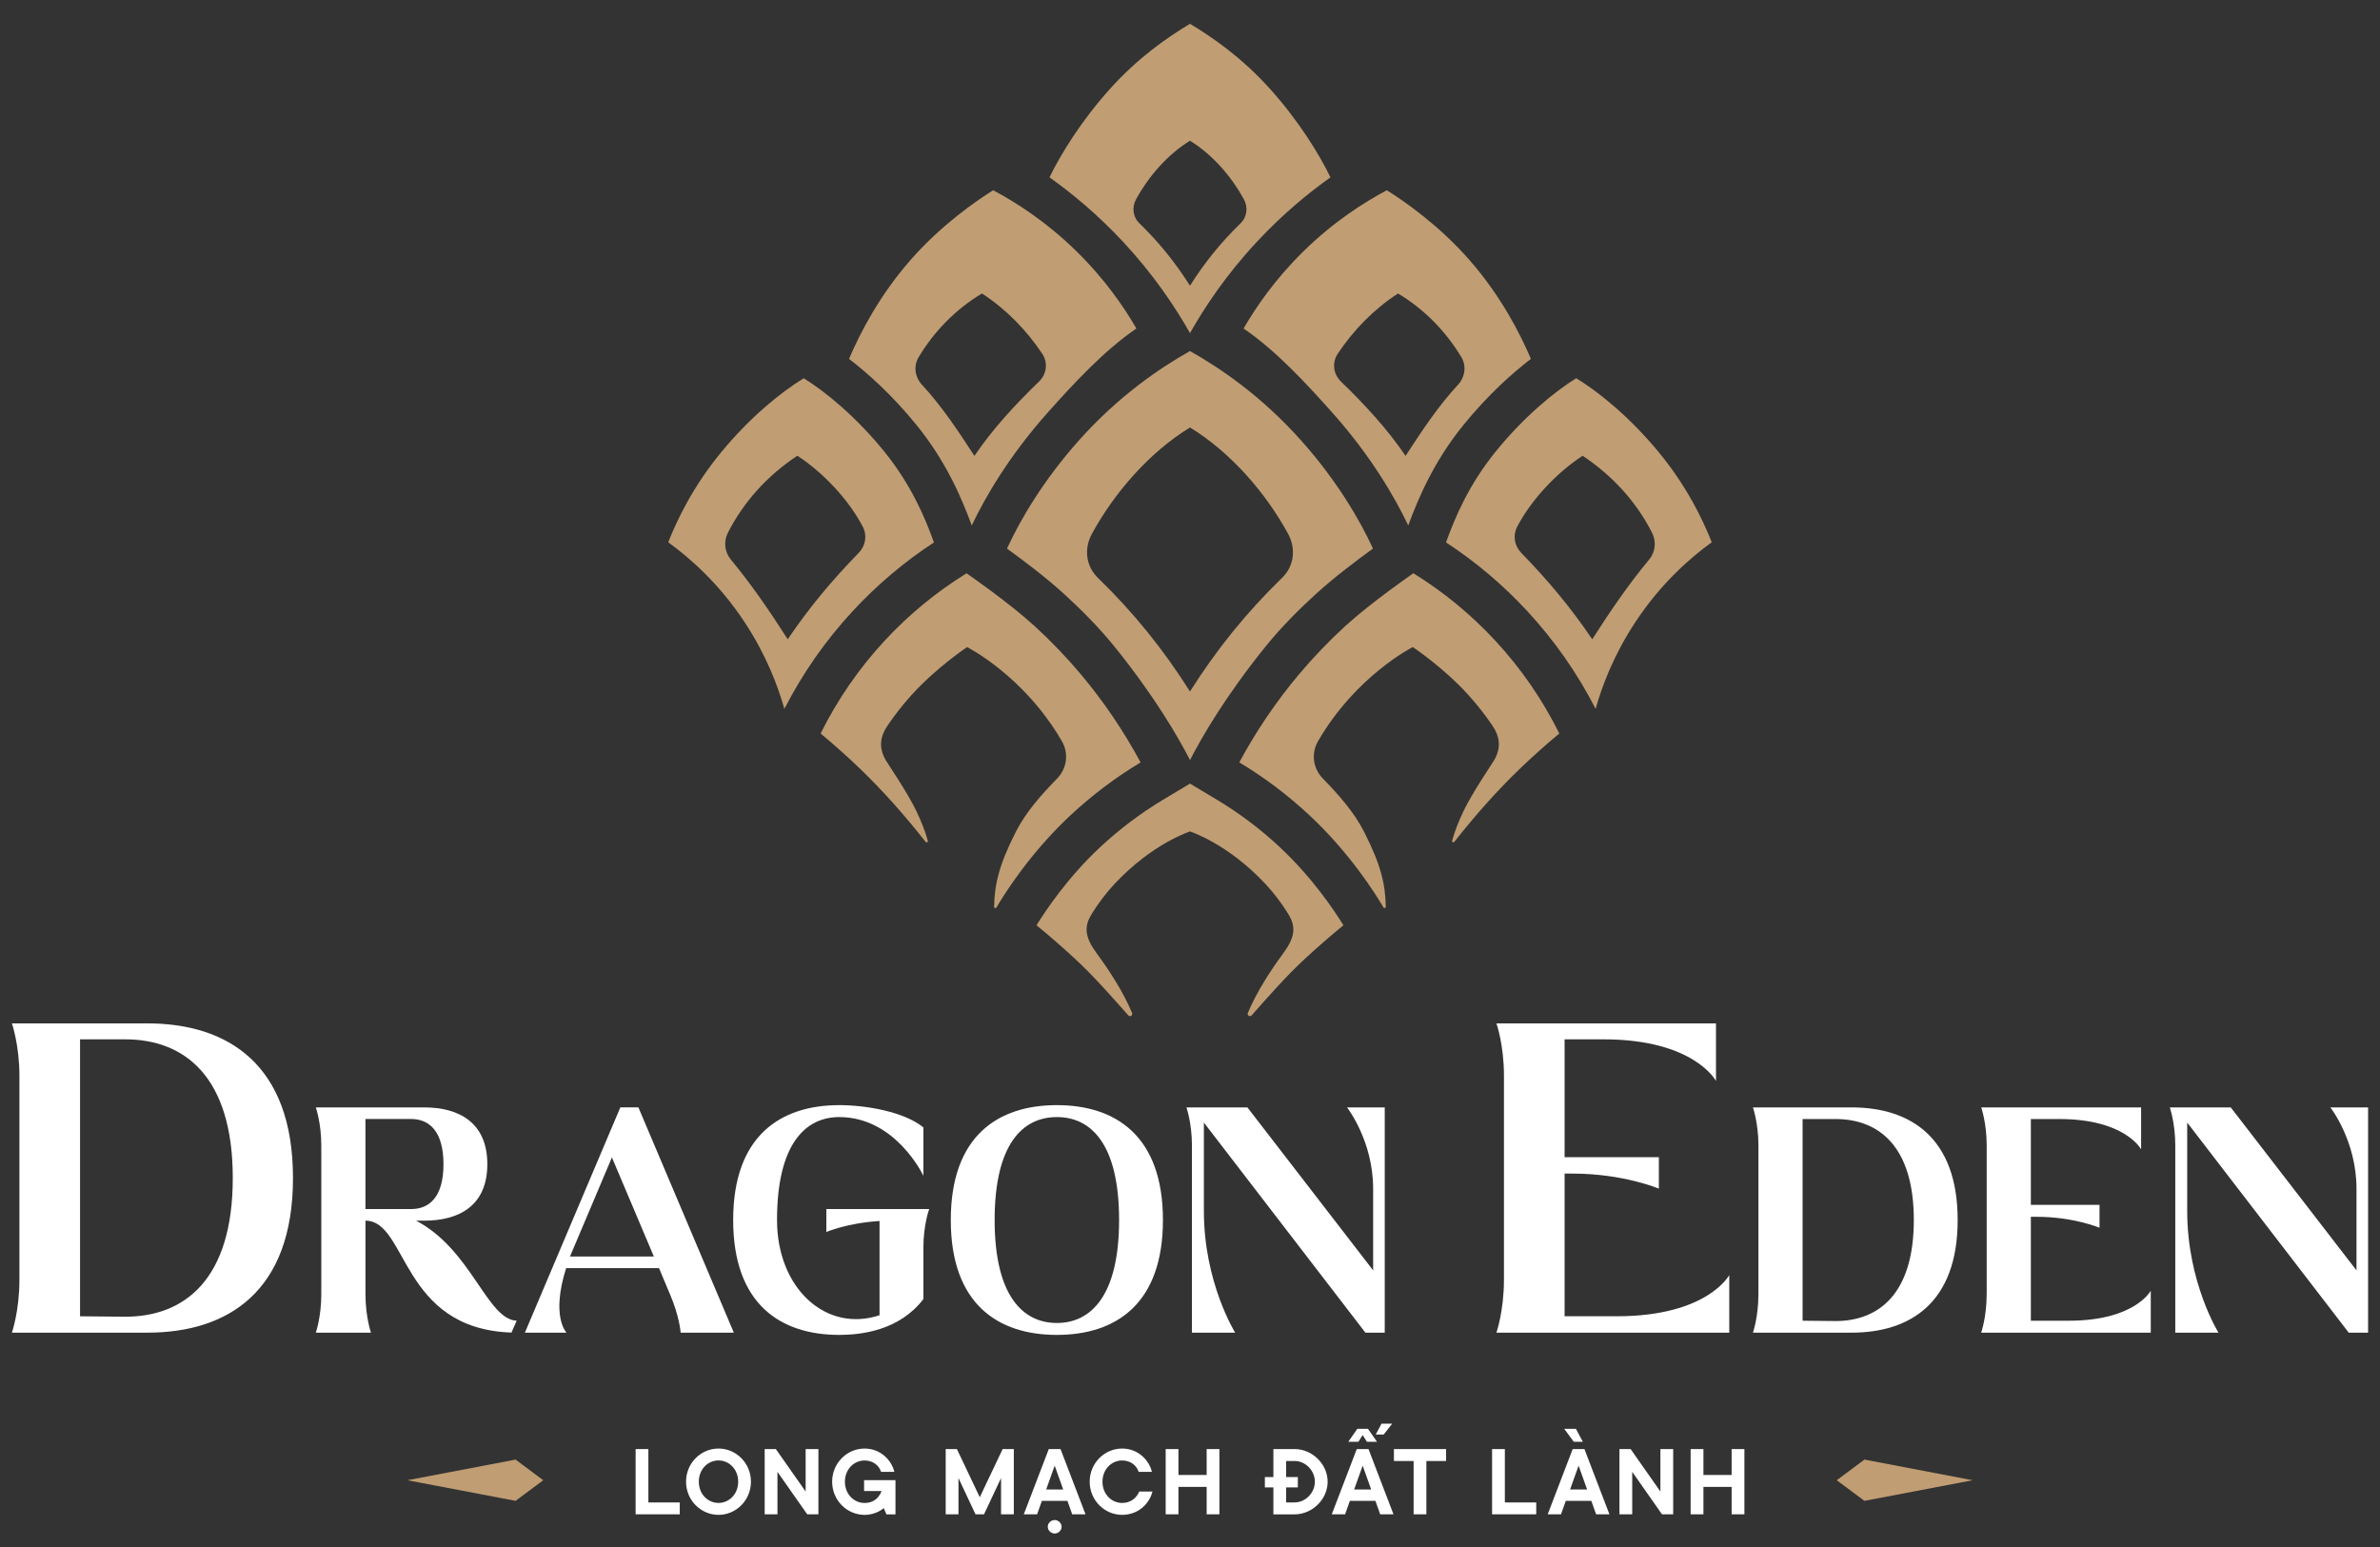 <?xml version="1.0" encoding="UTF-8"?> <svg xmlns="http://www.w3.org/2000/svg" width="200" height="130" viewBox="0 0 200 130" fill="none"><rect x="0" y="0" width="200" height="130" fill="#333333" stroke="none"/><g clip-path="url(#clip0_4_308)"><path d="M53.412 121.769H54.485V126.254H57.123V127.254H53.413V121.769H53.412ZM63.105 124.512C63.105 126.08 61.854 127.299 60.378 127.299C58.902 127.299 57.651 126.08 57.651 124.512C57.651 122.945 58.902 121.726 60.378 121.726C61.854 121.726 63.105 122.945 63.105 124.512ZM58.724 124.512C58.724 125.557 59.484 126.297 60.378 126.297C61.272 126.297 62.033 125.556 62.033 124.512C62.033 123.469 61.273 122.726 60.378 122.726C59.482 122.726 58.724 123.467 58.724 124.512ZM64.259 121.769H65.197L67.701 125.339V121.769H68.774V127.254H67.835L65.332 123.684V127.254H64.259V121.769ZM74.265 126.733C74.132 126.846 73.988 126.942 73.827 127.021C73.55 127.16 73.156 127.3 72.655 127.3C71.18 127.3 69.928 126.081 69.928 124.514C69.928 122.946 71.179 121.727 72.655 121.727C73.943 121.727 74.9 122.642 75.158 123.687H74.04C73.897 123.209 73.414 122.729 72.655 122.729C71.761 122.729 71.001 123.47 71.001 124.515C71.001 125.56 71.761 126.3 72.655 126.3C73.219 126.3 73.575 126.056 73.79 125.803C73.915 125.655 74.014 125.481 74.086 125.298H72.612V124.383H75.25V127.257H74.49L74.267 126.735L74.265 126.733ZM79.472 121.769H80.411L82.334 125.817L84.257 121.769H85.195V127.254H84.122V124.207L82.691 127.254H81.976L80.544 124.207V127.254H79.471V121.769H79.472ZM88.136 121.769H89.119L91.22 127.254H90.102L89.7 126.122H87.553L87.15 127.254H86.033L88.133 121.769H88.136ZM89.344 125.166L88.629 123.163L87.914 125.166H89.346H89.344ZM88.629 127.734C88.942 127.734 89.211 127.995 89.211 128.3C89.211 128.604 88.943 128.865 88.629 128.865C88.315 128.865 88.047 128.604 88.047 128.3C88.047 127.995 88.315 127.734 88.629 127.734ZM96.846 125.339C96.586 126.384 95.63 127.299 94.298 127.299C92.824 127.299 91.571 126.08 91.571 124.512C91.571 122.945 92.822 121.726 94.298 121.726C95.587 121.726 96.543 122.64 96.802 123.685H95.684C95.541 123.207 95.058 122.728 94.298 122.728C93.404 122.728 92.645 123.469 92.645 124.514C92.645 125.559 93.404 126.298 94.298 126.298C95.067 126.298 95.541 125.819 95.73 125.341H96.847L96.846 125.339ZM97.956 121.769H99.029V123.947H101.399V121.769H102.472V127.254H101.399V124.947H99.029V127.254H97.956V121.769ZM107.007 124.992H106.292V124.122H107.007V121.77H108.795C110.271 121.77 111.567 123.032 111.567 124.514C111.567 125.995 110.27 127.257 108.795 127.257H107.007V124.993V124.992ZM108.794 126.254C109.688 126.254 110.493 125.462 110.493 124.512C110.493 123.563 109.688 122.771 108.794 122.771H108.079V124.12H109.062V124.99H108.079V126.254H108.794ZM114.017 121.769H115L117.101 127.254H115.983L115.581 126.122H113.434L113.031 127.254H111.914L114.015 121.769H114.017ZM114.062 120.07H114.956L115.715 121.159H114.867L114.509 120.593L114.151 121.159H113.301L114.06 120.07H114.062ZM115.225 125.166L114.51 123.163L113.795 125.166H115.227H115.225ZM116.097 119.635H116.991L116.276 120.55H115.606L116.097 119.635ZM118.792 122.771H117.137V121.77H121.518V122.771H119.864V127.256H118.791V122.771H118.792ZM125.385 121.769H126.458V126.254H129.096V127.254H125.385V121.769ZM132.162 121.769H133.145L135.246 127.254H134.128L133.725 126.122H131.579L131.176 127.254H130.058L132.159 121.769H132.162ZM131.447 120.07H132.43L133.012 121.159H132.252L131.447 120.07ZM133.37 125.166L132.655 123.163L131.94 125.166H133.371H133.37ZM136.088 121.769H137.027L139.53 125.339V121.769H140.604V127.254H139.665L137.162 123.684V127.254H136.088V121.769ZM142.071 121.769H143.145V123.947H145.515V121.769H146.588V127.254H145.515V124.947H143.145V127.254H142.071V121.769Z" fill="white"></path><path d="M165.77 124.389L156.674 126.123L154.348 124.389L156.674 122.654L165.77 124.389ZM34.23 124.389L43.325 126.122L45.65 124.389L43.325 122.655L34.23 124.389Z" fill="#C09D73"></path><path d="M123.523 21.893C120.932 18.923 117.99 16.895 116.539 15.987C114.631 17.001 112.085 18.617 109.534 21.119C107.149 23.458 105.546 25.802 104.501 27.605C107.208 29.448 109.77 32.221 111.946 34.661C115.203 38.312 117.197 41.762 118.34 44.154C119.191 41.851 120.488 38.788 122.953 35.743C125.047 33.162 127.118 31.333 128.648 30.158C127.703 27.944 126.1 24.851 123.521 21.893H123.523ZM122.537 32.313C120.858 34.126 119.48 36.212 118.113 38.312C116.635 36.105 114.662 33.969 112.689 32.067C112.04 31.438 111.917 30.478 112.411 29.733C113.723 27.758 115.445 25.985 117.48 24.662C119.725 26.003 121.546 27.908 122.812 30.032C123.244 30.762 123.11 31.694 122.537 32.313ZM139.407 38.019C136.923 34.999 134.293 32.903 132.455 31.784C130.662 32.894 128.095 34.98 125.679 37.957C123.378 40.798 122.236 43.58 121.514 45.581C124.013 47.212 126.308 49.152 128.346 51.359C130.623 53.815 132.551 56.575 134.085 59.565C134.631 57.638 135.611 55.021 137.426 52.278C139.625 48.942 142.137 46.802 143.844 45.568C143.071 43.608 141.73 40.839 139.405 38.018L139.407 38.019ZM138.575 47.031C136.862 49.094 135.298 51.376 133.802 53.72C131.97 51.017 130.083 48.77 127.838 46.46C127.249 45.855 127.113 44.991 127.499 44.257C128.685 41.978 130.837 39.708 132.992 38.299C135.566 40.007 137.549 42.242 138.835 44.785C139.203 45.513 139.108 46.4 138.575 47.032V47.031ZM107.533 71.175C105.913 69.668 104.145 68.332 102.272 67.21L100.001 65.848L97.729 67.21C95.855 68.332 94.086 69.668 92.466 71.175C89.715 73.736 87.845 76.55 87.102 77.755C88.193 78.644 89.264 79.581 90.297 80.532C91.931 82.046 93.328 83.653 94.815 85.324C94.852 85.366 94.902 85.389 94.956 85.389C95.067 85.389 95.149 85.3 95.149 85.2C95.149 85.175 95.144 85.152 95.134 85.127C94.369 83.294 93.167 81.483 92.191 80.153C91.752 79.559 91.263 78.79 91.313 78.018C91.331 77.719 91.384 77.373 91.784 76.732C92.335 75.85 92.968 75.017 93.678 74.258C96.825 70.888 99.998 69.868 99.998 69.868C99.998 69.868 103.169 70.888 106.317 74.258C107.028 75.017 107.662 75.848 108.211 76.732C108.611 77.373 108.663 77.719 108.681 78.018C108.733 78.79 108.243 79.559 107.804 80.153C106.826 81.481 105.627 83.294 104.859 85.127C104.806 85.252 104.901 85.389 105.037 85.389C105.091 85.389 105.144 85.367 105.178 85.324C106.665 83.652 108.062 82.044 109.698 80.532C110.731 79.58 111.803 78.644 112.893 77.755C112.151 76.549 110.28 73.734 107.529 71.175H107.533ZM109.33 37.006C105.971 33.237 102.465 30.889 99.999 29.5C97.532 30.889 94.028 33.237 90.667 37.006C87.684 40.353 85.74 43.663 84.623 46.1C85.931 47.045 87.903 48.528 89.426 49.921C90.867 51.235 92.346 52.721 93.618 54.292C97.05 58.535 99.036 61.993 100.001 63.87C100.966 61.994 102.948 58.535 106.381 54.292C107.653 52.72 109.131 51.235 110.572 49.921C112.097 48.528 114.066 47.045 115.377 46.1C114.259 43.663 112.316 40.352 109.331 37.006H109.33ZM107.691 48.602C104.744 51.476 102.271 54.52 99.999 58.107C97.728 54.52 95.255 51.476 92.306 48.602C91.241 47.605 91.074 46.111 91.757 44.86C93.599 41.484 96.51 38.061 100.001 35.921C103.491 38.061 106.403 41.484 108.244 44.86C108.924 46.11 108.758 47.604 107.693 48.602H107.691ZM90.463 21.119C87.913 18.617 85.366 17.001 83.459 15.987C82.01 16.895 79.065 18.923 76.476 21.893C73.897 24.851 72.291 27.944 71.348 30.158C72.88 31.333 74.948 33.162 77.042 35.743C79.51 38.786 80.808 41.851 81.659 44.154C82.8 41.764 84.796 38.312 88.052 34.661C90.229 32.221 92.79 29.45 95.496 27.605C94.452 25.802 92.85 23.456 90.463 21.119ZM87.309 32.067C85.336 33.969 83.363 36.107 81.884 38.312C80.519 36.211 79.139 34.125 77.46 32.313C76.887 31.694 76.754 30.763 77.187 30.032C78.452 27.908 80.273 26.003 82.519 24.662C84.553 25.985 86.273 27.758 87.588 29.733C88.081 30.478 87.959 31.438 87.309 32.067ZM106.676 7.418C104.358 4.849 101.926 3.155 99.999 2C98.071 3.155 95.641 4.849 93.322 7.418C90.838 10.168 89.125 12.987 88.192 14.902C90.037 16.214 92.192 17.978 94.361 20.303C96.935 23.063 98.746 25.78 99.999 27.99C101.252 25.78 103.061 23.062 105.636 20.303C107.804 17.979 109.96 16.214 111.805 14.902C110.872 12.987 109.16 10.169 106.678 7.418H106.676ZM104.223 18.791C102.603 20.367 101.246 22.04 99.999 24.008C98.751 22.04 97.394 20.367 95.776 18.791C95.19 18.242 95.098 17.423 95.472 16.737C96.484 14.883 98.079 13.002 99.998 11.826C101.915 13.002 103.511 14.883 104.523 16.737C104.896 17.423 104.805 18.242 104.222 18.791H104.223ZM74.32 37.958C71.905 34.981 69.335 32.895 67.542 31.786C65.704 32.905 63.073 35.001 60.59 38.021C58.269 40.842 56.925 43.611 56.153 45.57C57.859 46.804 60.371 48.945 62.57 52.281C64.385 55.024 65.365 57.642 65.914 59.568C67.447 56.578 69.374 53.818 71.651 51.362C73.689 49.155 75.984 47.215 78.484 45.584C77.762 43.583 76.619 40.8 74.32 37.959V37.958ZM72.16 46.458C69.914 48.768 68.027 51.016 66.196 53.719C64.697 51.376 63.135 49.094 61.422 47.03C60.89 46.397 60.794 45.511 61.162 44.782C62.448 42.239 64.43 40.004 67.005 38.296C69.163 39.705 71.312 41.976 72.498 44.254C72.884 44.988 72.749 45.854 72.16 46.457V46.458ZM95.851 64.068C93.76 65.322 91.785 66.81 89.977 68.493C86.553 71.681 84.379 75.16 83.735 76.257C83.681 76.35 83.536 76.308 83.539 76.201C83.578 74.367 83.911 72.757 85.359 69.909C86.199 68.261 87.467 66.825 88.839 65.415C89.663 64.563 89.825 63.312 89.24 62.298C86.055 56.779 81.27 54.379 81.27 54.378C81.27 54.379 78.693 56.09 76.598 58.406C75.807 59.277 75.153 60.147 74.633 60.899C73.947 61.889 73.827 62.793 74.419 63.859C74.558 64.108 76.28 66.622 77.019 68.184C77.426 69.041 77.746 69.848 77.97 70.656C77.999 70.767 77.856 70.836 77.784 70.747C75.969 68.44 74.122 66.379 72.284 64.61C71.233 63.598 70.117 62.6 68.96 61.64C70.372 58.793 72.178 56.175 74.329 53.852C76.366 51.652 78.683 49.743 81.223 48.176C81.223 48.176 84.715 50.577 86.963 52.631C88.289 53.84 89.623 55.233 90.823 56.656C92.729 58.924 94.42 61.417 95.849 64.069L95.851 64.068ZM131.037 61.637C129.879 62.597 128.763 63.597 127.713 64.607C125.873 66.376 124.027 68.438 122.211 70.745C122.14 70.834 121.995 70.764 122.026 70.653C122.248 69.845 122.57 69.038 122.974 68.182C123.714 66.62 125.436 64.105 125.575 63.857C126.168 62.791 126.046 61.887 125.361 60.896C124.84 60.144 124.186 59.274 123.396 58.403C121.298 56.087 118.724 54.378 118.724 54.375C118.724 54.376 113.938 56.777 110.753 62.296C110.168 63.309 110.331 64.56 111.154 65.412C112.526 66.821 113.795 68.258 114.634 69.907C116.085 72.754 116.415 74.364 116.454 76.198C116.455 76.305 116.314 76.347 116.258 76.254C115.617 75.159 113.441 71.679 110.016 68.49C108.208 66.807 106.232 65.317 104.142 64.065C105.571 61.412 107.262 58.92 109.17 56.652C110.37 55.228 111.704 53.836 113.029 52.627C115.277 50.572 118.771 48.172 118.771 48.172C121.31 49.739 123.628 51.648 125.664 53.848C127.816 56.171 129.621 58.791 131.034 61.636L131.037 61.637Z" fill="#C09D73"></path><path d="M1.632 107.556V90.391C1.632 87.822 1 85.998 1 85.998H12.383C19.153 85.998 24.621 89.46 24.621 98.993C24.621 108.526 19.153 111.988 12.383 111.988H1C1 111.988 1.632 110.164 1.632 107.558V107.556ZM19.561 98.993C19.561 90.467 15.507 87.339 10.522 87.339H6.727V110.611L10.522 110.649C15.507 110.649 19.561 107.521 19.561 98.995V98.993Z" fill="white"></path><path d="M56.3 108.76L55.379 106.564H47.576C46.275 110.658 47.604 111.987 47.604 111.987H44.109L52.129 93.057H53.647L61.666 111.987H57.196C57.196 111.987 57.114 110.658 56.301 108.76H56.3ZM54.945 105.587L51.422 97.261L47.9 105.587H54.944H54.945Z" fill="white"></path><path d="M61.611 102.524C61.611 95.445 65.593 92.868 70.525 92.868C72.828 92.868 75.998 93.438 77.596 94.739V98.807C77.596 98.807 75.293 93.872 70.525 93.872C67.653 93.872 65.296 96.177 65.296 102.524C65.296 108.273 69.414 112.015 73.911 110.523V102.604C71.229 102.767 69.441 103.526 69.441 103.526V101.601H78.084C78.084 101.601 77.596 102.929 77.596 104.828V109.167C75.565 111.824 72.341 112.177 70.525 112.177C65.594 112.177 61.611 109.601 61.611 102.524Z" fill="white"></path><path d="M79.898 102.524C79.898 95.445 83.88 92.868 88.812 92.868C93.744 92.868 97.726 95.445 97.726 102.524C97.726 109.602 93.744 112.177 88.812 112.177C83.88 112.177 79.898 109.601 79.898 102.524ZM94.041 102.524C94.041 96.177 91.712 93.872 88.812 93.872C85.913 93.872 83.583 96.177 83.583 102.524C83.583 108.87 85.941 111.175 88.812 111.175C91.684 111.175 94.041 108.87 94.041 102.524Z" fill="white"></path><path d="M99.704 93.059H104.824L115.39 106.754V99.892C115.39 95.852 113.195 93.059 113.195 93.059H116.365V111.988H114.739L101.166 94.333V101.763C101.166 107.784 103.794 111.987 103.794 111.987H100.163V96.258C100.163 94.387 99.702 93.059 99.702 93.059H99.704Z" fill="white"></path><path d="M126.383 107.556V90.391C126.383 87.786 125.751 85.998 125.751 85.998H144.201V90.839C144.201 90.839 142.378 87.339 134.753 87.339H131.479V97.243H139.401V99.887C139.401 99.887 136.426 98.621 132.148 98.621H131.479V110.61H135.868C143.493 110.61 145.316 107.148 145.316 107.148V111.988H125.75C125.75 111.988 126.382 110.164 126.382 107.558L126.383 107.556Z" fill="white"></path><path d="M147.767 108.76V96.258C147.767 94.387 147.306 93.059 147.306 93.059H155.596C160.527 93.059 164.51 95.581 164.51 102.524C164.51 109.466 160.528 111.988 155.596 111.988H147.306C147.306 111.988 147.767 110.66 147.767 108.761V108.76ZM160.825 102.524C160.825 96.314 157.872 94.036 154.241 94.036H151.478V110.985L154.241 111.013C157.872 111.013 160.825 108.735 160.825 102.525V102.524Z" fill="white"></path><path d="M166.949 108.76V96.258C166.949 94.36 166.488 93.059 166.488 93.059H179.925V96.585C179.925 96.585 178.598 94.036 173.044 94.036H170.66V101.249H176.43V103.174C176.43 103.174 174.263 102.252 171.147 102.252H170.66V110.985H173.856C179.41 110.985 180.737 108.462 180.737 108.462V111.988H166.486C166.486 111.988 166.947 110.66 166.947 108.761L166.949 108.76Z" fill="white"></path><path d="M182.337 93.059H187.458L198.024 106.754V99.892C198.024 95.852 195.829 93.059 195.829 93.059H198.999V111.988H197.373L183.799 94.333V101.763C183.799 107.784 186.427 111.987 186.427 111.987H182.797V96.258C182.797 94.387 182.336 93.059 182.336 93.059H182.337Z" fill="white"></path><path d="M43.415 110.982C40.932 110.893 39.616 105 34.965 102.578H35.642C38.568 102.578 40.952 101.33 40.952 97.831C40.952 94.333 38.568 93.059 35.642 93.059H26.54C26.54 93.059 27 94.387 27 96.258V108.76C27 110.658 26.54 111.987 26.54 111.987H31.173C31.173 111.987 30.712 110.658 30.712 108.76V102.576C34.254 102.576 33.66 111.67 42.983 111.979L43.416 110.982H43.415ZM30.71 101.601V94.034H34.558C36.048 94.034 37.267 95.038 37.267 97.831C37.267 100.625 36.048 101.601 34.558 101.601H30.71Z" fill="white"></path></g><defs><clipPath id="clip0_4_308"><rect width="198" height="126.867" fill="white" transform="translate(1 2)"></rect></clipPath></defs></svg> 